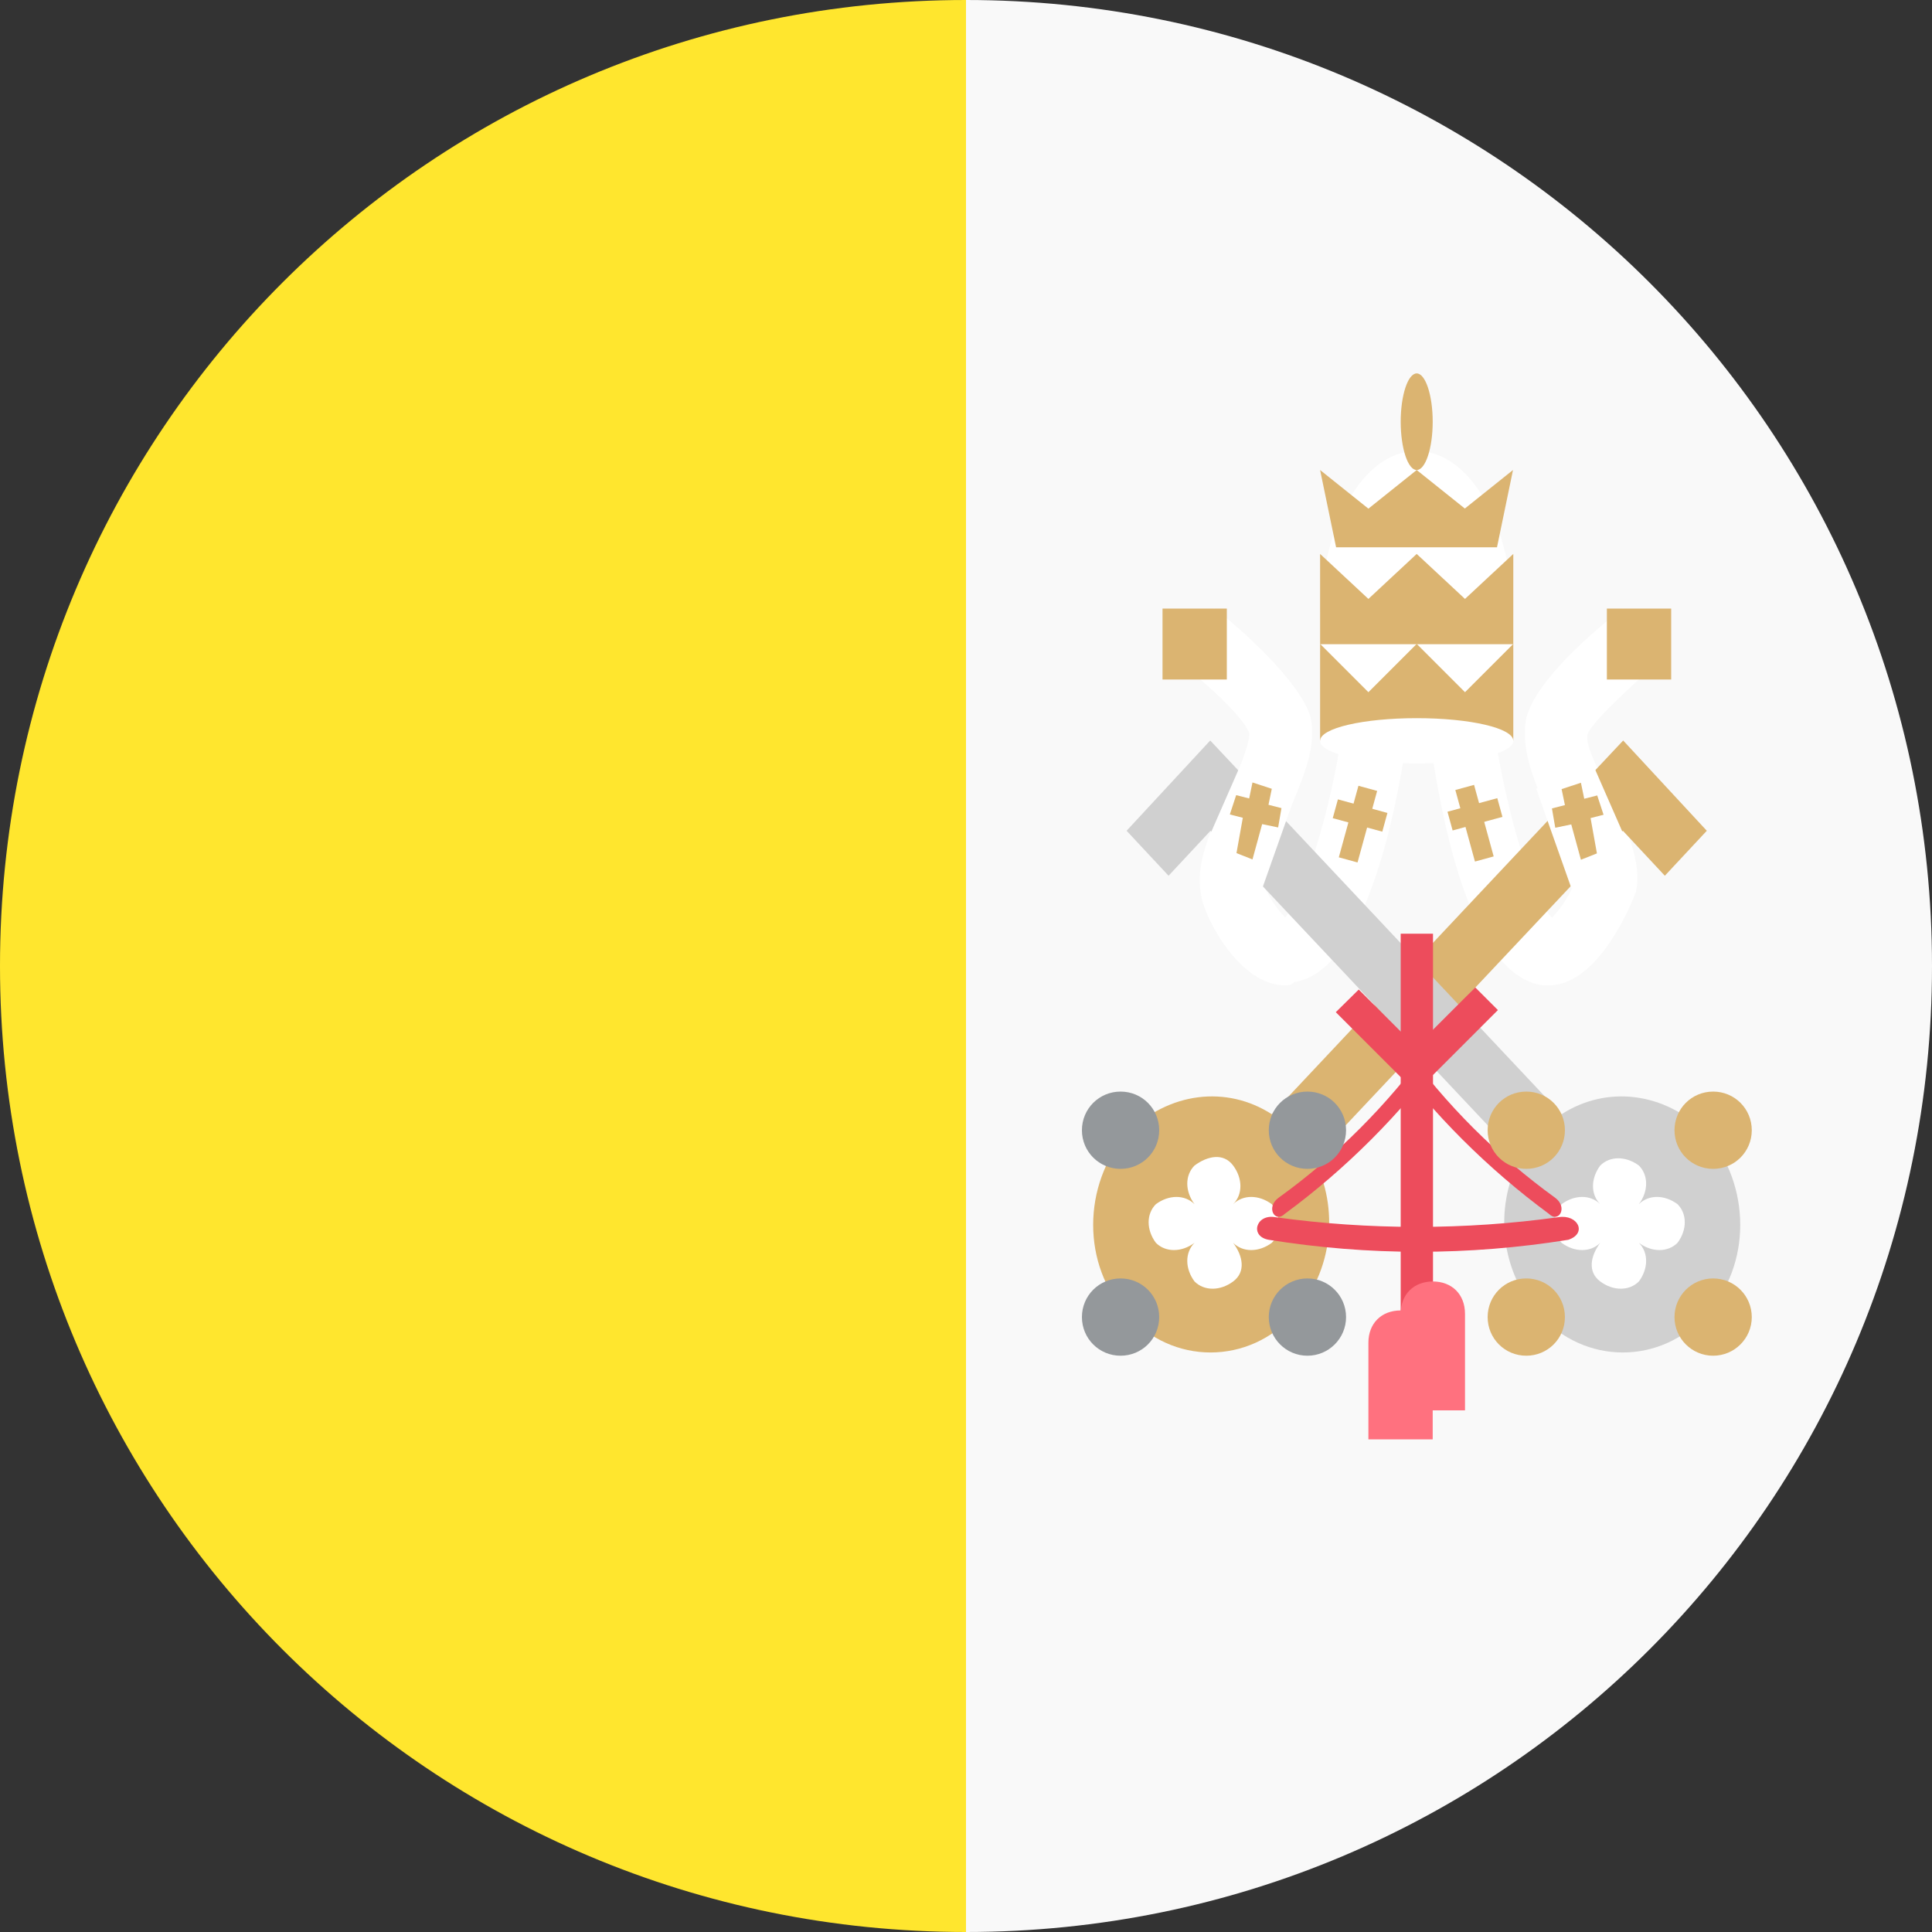 <?xml version="1.0" encoding="UTF-8"?> <svg xmlns="http://www.w3.org/2000/svg" id="Warstwa_1" version="1.1" viewBox="0 0 64 64"><rect x="0" y="0" width="64" height="64" fill="#333333" stroke="none"/><defs><style> .st0 { fill: #dbb471; } .st1 { fill: #fff; } .st2 { fill: #f9f9f9; } .st3 { fill: #ed4c5c; } .st4 { fill: #94989b; } .st5 { fill: #ffe62e; } .st6 { fill: #d0d0d0; } .st7 { fill: #ff717f; } </style></defs><g id="Vatican_city"><path class="st2" d="M64,32C64,14.29,49.71,0,32,0v64c17.71,0,32-14.29,32-32"></path><path class="st5" d="M0,32c0,17.71,14.29,32,32,32V0C14.29,0,0,14.29,0,32Z"></path><path class="st1" d="M50.13,20.59c0,3.09,0,4.05-3.2,4.05s-3.2-.96-3.2-4.05,1.39-5.65,3.2-5.65,3.2,2.56,3.2,5.65"></path><path class="st0" d="M48.53,16.85l-1.6-1.28-1.6,1.28-1.6-1.28.53,2.56h5.33l.53-2.56-1.6,1.28Z"></path><path class="st0" d="M48.53,19.84l-1.6-1.49-1.6,1.49-1.6-1.49v2.99h6.4v-2.99l-1.6,1.49Z"></path><path class="st0" d="M48.53,22.93l-1.6-1.6-1.6,1.6-1.6-1.6v3.2h6.4v-3.2l-1.6,1.6Z"></path><path class="st0" d="M46.93,12.37c.29,0,.53.72.53,1.6s-.24,1.6-.53,1.6-.53-.72-.53-1.6.24-1.6.53-1.6Z"></path><path class="st1" d="M46.93,23.79c1.77,0,3.2.33,3.2.75s-1.43.75-3.2.75-3.2-.33-3.2-.75,1.43-.75,3.2-.75Z"></path><path class="st1" d="M42.56,32.64c-1.49,0-2.67-2.24-2.77-2.99-.21-1.07.32-2.13.85-3.31.32-.53.75-1.71.75-2.03-.11-.43-1.28-1.6-2.45-2.45l1.28-1.71c.85.64,2.88,2.45,3.2,3.63.21,1.07-.32,2.13-.85,3.41-.32.64-.75,1.6-.75,2.03.11.32.43.85.75,1.17.53-.53,1.39-3.09,1.81-5.65l2.13.32c-.43,2.67-1.49,7.15-3.63,7.47-.11.11-.21.11-.32.11"></path><path class="st1" d="M51.31,32.64h-.21c-2.24-.32-3.2-4.8-3.63-7.47l2.13-.32c.43,2.45,1.17,4.91,1.81,5.55.32-.32.64-.85.75-1.17s-.43-1.39-.75-2.03c-.53-1.17-1.07-2.35-.85-3.41.32-1.28,2.35-2.99,3.2-3.63l1.28,1.71c-1.17.96-2.35,2.13-2.45,2.45-.11.32.43,1.39.75,1.92.53,1.17,1.07,2.35.85,3.31-.32.85-1.39,3.09-2.88,3.09"></path><path class="st0" d="M42.13,36.91c-1.49-.96-3.41-.75-4.8.64-1.49,1.71-1.49,4.37,0,5.97,1.49,1.71,4.05,1.71,5.55,0,1.28-1.39,1.49-3.52.64-5.12l10.24-10.88,1.39,1.49,1.39-1.49-2.77-2.99-11.63,12.37"></path><path class="st1" d="M40.85,39.89c.32-.32.32-.85,0-1.28-.32-.43-.85-.32-1.28,0-.32.32-.32.85,0,1.28-.32-.32-.85-.32-1.28,0-.32.32-.32.85,0,1.28.32.32.85.32,1.28,0-.32.32-.32.85,0,1.28.32.32.85.32,1.28,0s.32-.85,0-1.28c.32.32.85.32,1.28,0,.32-.32.32-.85,0-1.28-.43-.32-.96-.32-1.28,0"></path><path class="st6" d="M51.73,36.91c1.49-.96,3.41-.75,4.8.64,1.49,1.71,1.49,4.37,0,5.97-1.49,1.71-4.05,1.71-5.55,0-1.28-1.39-1.49-3.52-.64-5.12l-10.24-10.88-1.39,1.49-1.39-1.49,2.77-2.99,11.63,12.37"></path><path class="st1" d="M53.01,39.89c-.32-.32-.32-.85,0-1.28.32-.32.85-.32,1.28,0,.32.32.32.85,0,1.28.32-.32.85-.32,1.28,0,.32.32.32.85,0,1.28-.32.32-.85.32-1.28,0,.32.32.32.85,0,1.28-.32.32-.85.32-1.28,0s-.32-.85,0-1.28c-.32.32-.85.32-1.28,0-.32-.32-.32-.85,0-1.28.43-.32.96-.32,1.28,0"></path><path class="st3" d="M51.63,40.32c-3.09.43-6.29.43-9.39,0-.64-.11-.85.64-.21.75,3.31.53,6.61.53,9.92,0,.64-.21.32-.85-.32-.75"></path><path class="st3" d="M51.52,39.68c-1.92-1.39-3.63-3.09-5.01-5.01-.32-.43-.85-.11-.53.21,1.49,2.03,3.31,3.84,5.33,5.33.32.32.64-.21.21-.53"></path><path class="st3" d="M47.36,34.67c-1.39,1.92-3.09,3.63-5.01,5.01-.43.32-.11.85.21.53,2.03-1.49,3.84-3.31,5.33-5.33.32-.32-.21-.53-.53-.21"></path><path class="st3" d="M46.4,30.93h1.07v13.87h-1.07v-13.87Z"></path><path class="st3" d="M44.25,33.53l.76-.75,2.56,2.56-.75.76-2.57-2.57Z"></path><path class="st3" d="M46.31,35.27l2.56-2.56.75.75-2.56,2.56-.75-.75Z"></path><path class="st7" d="M46.4,43.41c-.64,0-1.07.43-1.07,1.07v3.2h2.13v-3.2c0-.53-.43-1.07-1.07-1.07"></path><path class="st7" d="M47.47,42.45c-.64,0-1.07.43-1.07,1.07v3.2h2.13v-3.2c0-.64-.43-1.07-1.07-1.07"></path><path class="st4" d="M43.31,36.16c.71,0,1.28.57,1.28,1.28s-.57,1.28-1.28,1.28-1.28-.57-1.28-1.28.57-1.28,1.28-1.28Z"></path><path class="st4" d="M37.12,42.35c.71,0,1.28.57,1.28,1.28s-.57,1.28-1.28,1.28-1.28-.57-1.28-1.28.57-1.28,1.28-1.28Z"></path><path class="st4" d="M37.12,36.16c.71,0,1.28.57,1.28,1.28s-.57,1.28-1.28,1.28-1.28-.57-1.28-1.28.57-1.28,1.28-1.28Z"></path><circle class="st4" cx="43.31" cy="43.63" r="1.28"></circle><path class="st0" d="M56.75,36.16c.71,0,1.28.57,1.28,1.28s-.57,1.28-1.28,1.28-1.28-.57-1.28-1.28.57-1.28,1.28-1.28Z"></path><path class="st0" d="M50.56,42.35c.71,0,1.28.57,1.28,1.28s-.57,1.28-1.28,1.28-1.28-.57-1.28-1.28.57-1.28,1.28-1.28Z"></path><path class="st0" d="M50.56,36.16c.71,0,1.28.57,1.28,1.28s-.57,1.28-1.28,1.28-1.28-.57-1.28-1.28.57-1.28,1.28-1.28Z"></path><circle class="st0" cx="56.75" cy="43.63" r="1.28"></circle><path class="st0" d="M38.51,20.16h2.13v2.35h-2.13v-2.35Z"></path><path class="st0" d="M53.23,20.16h2.13v2.35h-2.13v-2.35Z"></path><path class="st0" d="M44.35,28.4l.65-2.37.62.17-.65,2.37-.62-.17Z"></path><path class="st0" d="M44.15,27.1l.17-.62,1.64.45-.17.62-1.65-.45Z"></path><path class="st0" d="M48.21,26.17l.62-.17.65,2.37-.62.17-.65-2.37Z"></path><path class="st0" d="M47.95,26.89l1.65-.45.17.62-1.65.45-.17-.62Z"></path><path class="st1" d="M53.87,27.84l-1.81,1.6-1.17-3.31,1.81-.96,1.17,2.67Z"></path><path class="st1" d="M40,27.84l1.81,1.6,1.17-3.31-1.81-.96-1.17,2.67Z"></path><path class="st0" d="M42.13,26.13l-.64-.21-.11.53-.43-.11-.21.64.43.11-.21,1.17.53.21.32-1.17.53.11.11-.64-.43-.11.11-.53Z"></path><path class="st0" d="M53.12,26.99l-.21-.64-.43.11-.11-.53-.64.21.11.53-.43.11.11.64.53-.11.32,1.17.53-.21-.21-1.17.43-.11Z"></path></g></svg> 
